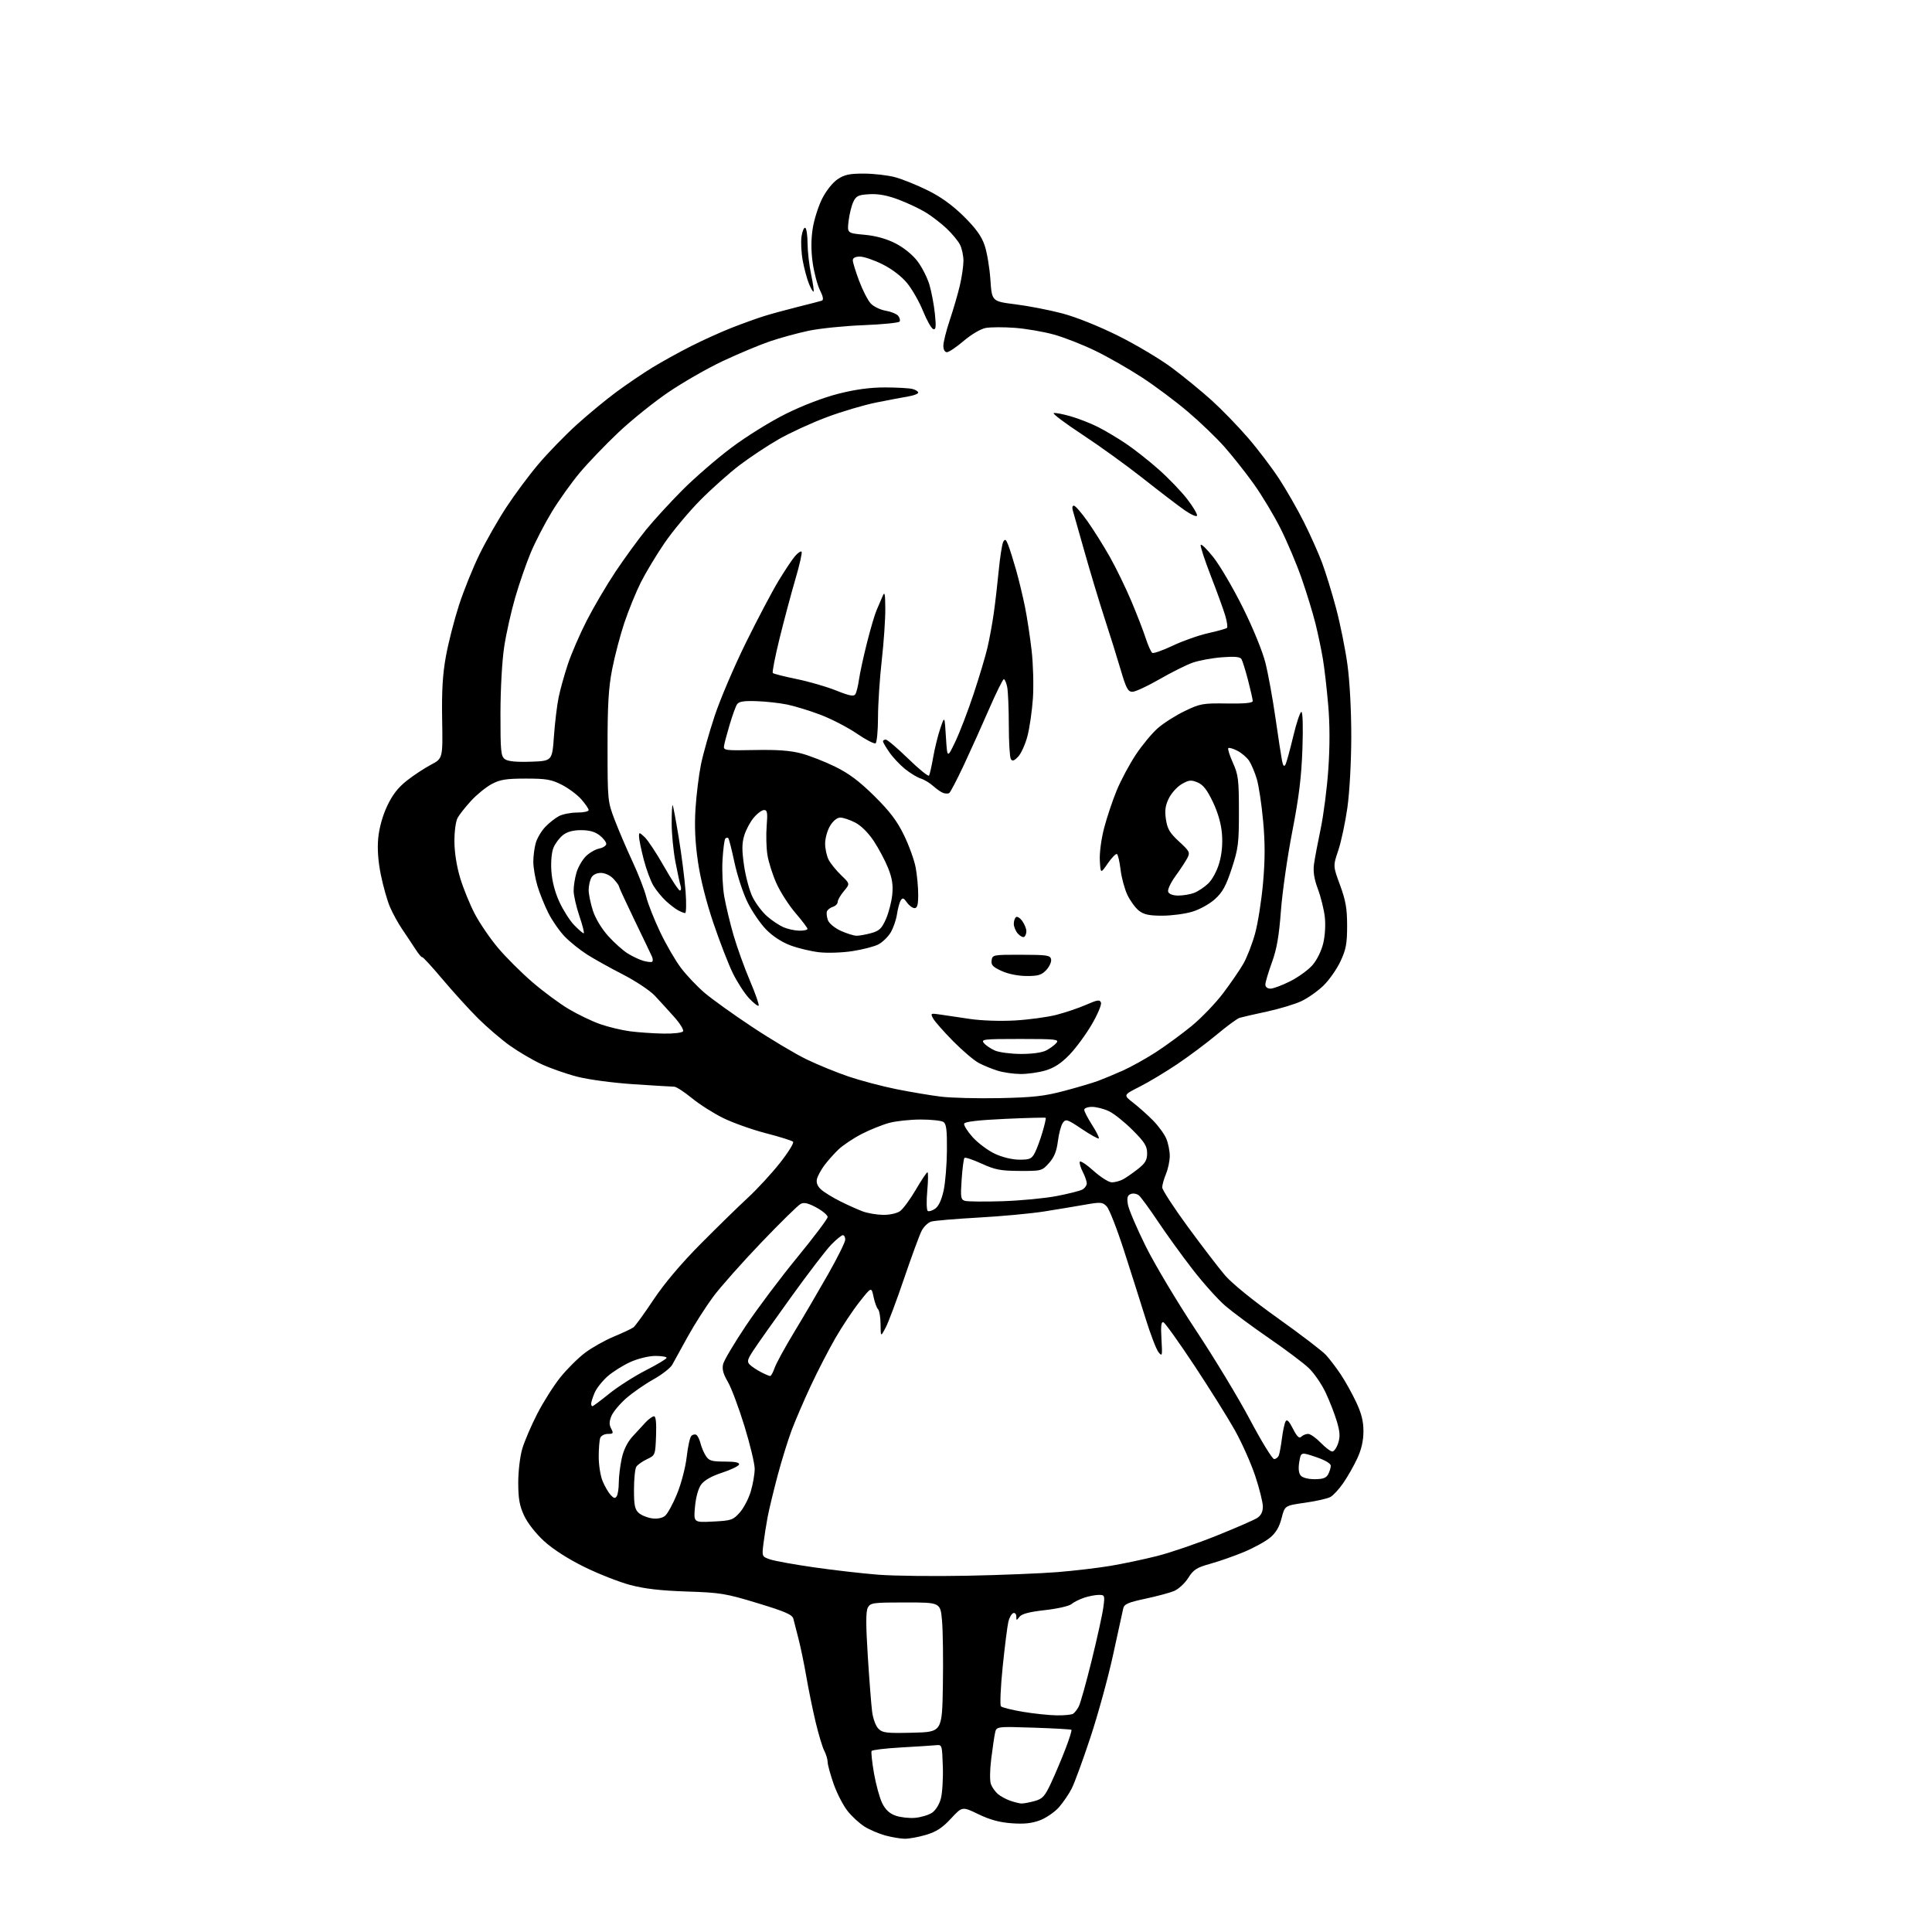 <?xml version="1.0" encoding="UTF-8" standalone="no"?>
<svg 
  version="1.1" 
  xmlns="http://www.w3.org/2000/svg" 
  xmlns:xlink="http://www.w3.org/1999/xlink" 
  xmlns:svg="http://www.w3.org/2000/svg"
  xmlns:rdf="http://www.w3.org/1999/02/22-rdf-syntax-ns#"
  xmlns:cc="http://creativecommons.org/ns#"
  xmlns:dc="http://purl.org/dc/elements/1.1/"
  viewBox="0 0 768 768"
  width="768"
  height="768"
>
<style>svg {background-color: white; }</style>"
<path stroke="none" fill="black" fill-rule="evenodd" d="M359.57,730.93C357.88,730.90 354.45,730.31 351.95,729.64C349.45,728.96 345.75,727.39 343.74,726.15C341.72,724.90 338.66,722.10 336.93,719.91C335.20,717.73 332.72,712.92 331.41,709.22C330.11,705.52 329.03,701.60 329.01,700.50C329.00,699.40 328.39,697.36 327.66,695.96C326.93,694.56 325.38,689.39 324.20,684.46C323.03,679.53 321.38,671.45 320.53,666.50C319.68,661.55 318.28,654.80 317.43,651.50C316.58,648.20 315.65,644.59 315.37,643.47C314.96,641.85 312.14,640.62 301.18,637.29C288.50,633.43 286.44,633.09 273.00,632.65C262.65,632.31 256.21,631.57 250.50,630.05C246.10,628.88 237.87,625.64 232.22,622.86C225.85,619.72 219.80,615.84 216.31,612.65C213.00,609.63 209.72,605.44 208.35,602.50C206.52,598.57 206.02,595.77 206.01,589.43C206.00,584.94 206.71,578.96 207.60,575.93C208.48,572.94 211.18,566.66 213.59,561.96C216.01,557.26 220.14,550.75 222.77,547.48C225.40,544.22 229.79,539.85 232.53,537.78C235.26,535.71 240.43,532.81 244.00,531.32C247.57,529.84 251.09,528.18 251.81,527.64C252.53,527.10 256.12,522.15 259.79,516.63C264.11,510.16 270.71,502.34 278.48,494.50C285.09,487.84 293.55,479.58 297.27,476.14C300.99,472.71 306.74,466.47 310.05,462.28C313.35,458.09 315.70,454.30 315.26,453.86C314.82,453.42 309.97,451.90 304.48,450.48C298.99,449.06 291.35,446.35 287.50,444.45C283.64,442.56 278.02,438.98 275.00,436.50C271.98,434.03 268.84,431.99 268.01,431.98C267.18,431.97 259.98,431.53 252.00,431.01C243.77,430.47 234.04,429.18 229.50,428.01C225.10,426.88 218.62,424.61 215.11,422.96C211.59,421.32 205.97,418.00 202.61,415.60C199.25,413.20 193.61,408.37 190.09,404.87C186.56,401.36 180.20,394.36 175.94,389.31C171.69,384.25 168.04,380.29 167.83,380.50C167.63,380.71 166.38,379.22 165.07,377.19C163.76,375.16 161.41,371.63 159.85,369.34C158.29,367.05 156.12,363.11 155.03,360.57C153.94,358.03 152.31,352.28 151.40,347.79C150.30,342.37 149.95,337.46 150.35,333.17C150.72,329.17 152.07,324.31 153.88,320.45C155.96,316.00 158.20,313.10 161.68,310.35C164.36,308.23 168.69,305.38 171.29,304.00C176.03,301.50 176.03,301.50 175.76,286.00C175.57,274.55 175.96,267.97 177.27,260.81C178.24,255.48 180.58,246.36 182.46,240.54C184.35,234.72 188.01,225.65 190.59,220.38C193.17,215.11 197.97,206.68 201.27,201.65C204.56,196.62 210.30,188.90 214.03,184.50C217.75,180.10 224.56,173.09 229.15,168.92C233.74,164.76 240.89,158.85 245.03,155.80C249.16,152.75 255.64,148.36 259.41,146.05C263.19,143.74 270.15,139.90 274.89,137.51C279.62,135.12 286.88,131.85 291.00,130.24C295.12,128.63 300.75,126.60 303.50,125.73C306.25,124.86 312.32,123.20 317.00,122.03C321.68,120.87 326.02,119.74 326.66,119.53C327.46,119.25 327.24,117.97 325.93,115.32C324.90,113.22 323.60,108.31 323.05,104.42C322.39,99.73 322.39,95.18 323.05,90.92C323.59,87.39 325.28,82.04 326.79,79.03C328.38,75.87 330.97,72.59 332.92,71.28C335.65,69.43 337.65,69.00 343.40,69.01C347.30,69.02 352.85,69.65 355.73,70.42C358.61,71.18 364.46,73.54 368.73,75.65C374.03,78.26 378.60,81.56 383.09,85.99C387.89,90.73 390.15,93.86 391.40,97.50C392.34,100.25 393.37,106.39 393.70,111.14C394.28,119.79 394.28,119.79 403.64,120.97C408.79,121.61 417.16,123.24 422.25,124.58C427.75,126.03 436.77,129.64 444.50,133.49C451.65,137.04 461.32,142.82 466.00,146.32C470.68,149.82 477.73,155.60 481.67,159.16C485.62,162.73 492.10,169.41 496.08,174.02C500.05,178.62 505.66,186.02 508.55,190.45C511.43,194.88 515.84,202.57 518.33,207.55C520.83,212.53 524.05,219.73 525.49,223.55C526.93,227.37 529.45,235.54 531.09,241.70C532.74,247.86 534.78,257.99 535.63,264.20C536.55,270.94 537.17,282.56 537.15,293.00C537.13,303.14 536.47,314.99 535.59,321.18C534.75,327.05 533.13,334.65 531.98,338.06C529.89,344.26 529.89,344.26 532.70,351.88C534.95,358.01 535.50,361.17 535.50,368.00C535.50,375.11 535.07,377.43 532.85,382.16C531.39,385.27 528.35,389.61 526.08,391.80C523.82,394.00 519.88,396.77 517.33,397.97C514.78,399.17 508.60,401.04 503.59,402.12C498.59,403.19 493.72,404.31 492.77,404.60C491.81,404.89 487.76,407.86 483.77,411.20C479.77,414.54 472.67,419.85 467.99,423.00C463.31,426.15 456.56,430.20 452.99,432.00C446.50,435.28 446.50,435.28 450.50,438.39C452.70,440.10 456.24,443.26 458.37,445.42C460.50,447.58 462.86,450.83 463.62,452.64C464.38,454.45 465.00,457.54 465.00,459.50C465.00,461.46 464.32,464.68 463.50,466.65C462.68,468.63 462.00,471.04 462.00,472.01C462.00,472.98 466.57,480.02 472.16,487.64C477.74,495.26 484.37,503.92 486.89,506.88C489.66,510.14 497.97,516.89 507.98,524.02C517.07,530.49 525.67,537.07 527.10,538.64C528.53,540.21 531.14,543.63 532.88,546.22C534.63,548.82 537.40,553.77 539.03,557.22C541.21,561.83 542.00,564.96 541.99,569.00C541.98,572.72 541.19,576.20 539.53,579.76C538.19,582.65 535.70,587.03 534.00,589.49C532.31,591.96 529.97,594.48 528.81,595.10C527.64,595.73 523.10,596.75 518.71,597.37C510.72,598.51 510.72,598.51 509.45,603.49C508.57,606.98 507.20,609.31 504.89,611.23C503.08,612.74 498.42,615.30 494.54,616.92C490.66,618.54 484.62,620.65 481.13,621.62C475.67,623.14 474.43,623.94 472.33,627.27C470.98,629.41 468.44,631.74 466.69,632.46C464.94,633.18 459.78,634.56 455.23,635.53C448.40,636.99 446.88,637.66 446.50,639.40C446.25,640.55 444.42,648.92 442.43,658.00C440.45,667.08 436.39,681.82 433.42,690.76C430.46,699.71 427.12,708.81 426.01,710.99C424.90,713.16 422.62,716.50 420.95,718.41C419.28,720.31 415.90,722.63 413.46,723.57C410.21,724.81 407.16,725.14 402.19,724.78C397.35,724.43 393.52,723.40 388.94,721.18C382.50,718.07 382.50,718.07 378.00,722.93C374.57,726.62 372.21,728.16 368.07,729.39C365.08,730.28 361.26,730.97 359.57,730.93zM363.74,722.62C366.07,722.42 369.08,721.52 370.45,720.63C371.89,719.68 373.37,717.34 374.00,715.00C374.59,712.80 374.95,707.06 374.79,702.25C374.50,693.58 374.48,693.50 372.00,693.75C370.62,693.89 364.42,694.29 358.22,694.64C352.02,694.99 346.73,695.62 346.48,696.04C346.22,696.45 346.65,700.44 347.42,704.90C348.20,709.36 349.66,714.69 350.67,716.75C351.95,719.37 353.56,720.88 356.00,721.75C357.93,722.43 361.41,722.83 363.74,722.62zM406.00,716.92C406.82,716.96 409.17,716.52 411.22,715.96C414.46,715.06 415.30,714.14 417.84,708.71C419.43,705.30 422.00,699.23 423.53,695.24C425.07,691.25 426.14,687.82 425.91,687.62C425.68,687.42 418.88,687.04 410.80,686.77C396.09,686.29 396.09,686.29 395.54,688.90C395.23,690.33 394.55,694.99 394.02,699.25C393.46,703.68 393.42,707.96 393.91,709.25C394.38,710.49 395.61,712.23 396.64,713.12C397.66,714.01 399.85,715.21 401.50,715.79C403.15,716.37 405.18,716.88 406.00,716.92zM362.78,688.78C374.50,688.50 374.50,688.50 374.81,670.00C374.98,659.83 374.83,648.24 374.47,644.25C373.83,637.00 373.83,637.00 359.95,637.00C346.97,637.00 346.00,637.13 344.97,639.06C344.17,640.55 344.17,645.81 344.96,658.31C345.56,667.76 346.33,677.70 346.68,680.40C347.03,683.17 348.12,686.12 349.18,687.18C350.85,688.85 352.41,689.03 362.78,688.78zM420.00,681.88C423.02,681.93 426.00,681.64 426.60,681.23C427.21,680.83 428.22,679.52 428.84,678.33C429.47,677.13 431.78,668.88 433.97,660.00C436.16,651.11 438.25,641.63 438.60,638.92C439.23,634.17 439.17,634.00 436.78,634.00C435.41,634.00 432.77,634.51 430.90,635.14C429.03,635.77 426.78,636.91 425.89,637.67C425.00,638.43 420.28,639.51 415.39,640.05C409.13,640.75 406.13,641.54 405.25,642.72C404.09,644.26 404.00,644.25 404.00,642.61C404.00,641.63 403.46,641.01 402.80,641.23C402.13,641.46 401.26,642.96 400.86,644.57C400.46,646.18 399.44,654.24 398.59,662.48C397.75,670.72 397.44,677.84 397.90,678.30C398.37,678.77 402.29,679.74 406.62,680.47C410.96,681.20 416.98,681.83 420.00,681.88zM384.50,626.38C397.70,626.12 413.90,625.46 420.50,624.93C427.10,624.39 436.55,623.27 441.50,622.44C446.45,621.61 454.77,619.85 460.00,618.53C465.23,617.21 475.80,613.59 483.50,610.50C491.20,607.41 498.51,604.22 499.75,603.42C501.28,602.42 502.00,600.97 502.00,598.87C502.00,597.18 500.63,591.68 498.95,586.65C497.27,581.62 493.63,573.45 490.85,568.50C488.08,563.55 480.83,551.99 474.76,542.80C468.68,533.62 463.16,525.89 462.49,525.64C461.59,525.29 461.39,526.99 461.70,532.33C462.09,539.03 462.02,539.37 460.52,537.51C459.64,536.41 457.31,530.34 455.35,524.01C453.38,517.68 449.52,505.52 446.77,497.00C444.02,488.48 440.95,480.64 439.95,479.59C438.27,477.83 437.60,477.78 431.31,478.88C427.57,479.54 420.23,480.76 415.00,481.59C409.77,482.41 398.07,483.50 389.00,484.00C379.93,484.51 371.47,485.22 370.21,485.59C368.95,485.95 367.22,487.60 366.37,489.25C365.51,490.91 362.39,499.41 359.41,508.16C356.44,516.91 353.13,525.74 352.05,527.78C350.09,531.50 350.09,531.50 350.04,526.45C350.02,523.67 349.56,520.96 349.03,520.43C348.50,519.90 347.69,517.68 347.24,515.49C346.41,511.51 346.41,511.51 341.67,517.51C339.06,520.80 334.72,527.33 332.03,532.00C329.34,536.67 324.93,545.23 322.24,551.00C319.55,556.77 316.16,564.65 314.71,568.50C313.26,572.35 310.75,580.45 309.13,586.50C307.52,592.55 305.73,599.98 305.15,603.00C304.58,606.02 303.83,610.81 303.48,613.63C302.85,618.70 302.88,618.76 306.06,619.87C307.83,620.49 315.68,621.91 323.50,623.03C331.33,624.16 342.86,625.48 349.12,625.97C355.38,626.46 371.30,626.64 384.50,626.38zM283.45,604.84C290.68,604.48 291.40,604.24 294.05,601.27C295.62,599.52 297.60,595.73 298.45,592.86C299.30,589.99 300.00,585.95 300.00,583.89C300.00,581.83 298.17,574.17 295.92,566.87C293.68,559.57 290.71,551.65 289.32,549.28C287.48,546.15 286.97,544.22 287.46,542.23C287.83,540.73 291.90,533.88 296.50,527.00C301.11,520.12 310.31,507.88 316.94,499.80C323.57,491.71 329.00,484.51 329.00,483.78C329.00,483.05 327.01,481.37 324.58,480.04C321.33,478.27 319.66,477.87 318.29,478.56C317.26,479.08 310.18,486.02 302.55,494.00C294.92,501.98 286.33,511.66 283.46,515.53C280.60,519.39 276.06,526.51 273.38,531.34C270.69,536.17 267.93,541.19 267.23,542.49C266.53,543.78 263.15,546.42 259.72,548.34C256.28,550.26 251.40,553.66 248.87,555.88C246.34,558.11 243.72,561.26 243.05,562.87C242.14,565.08 242.12,566.35 242.95,567.91C243.94,569.76 243.80,570.00 241.64,570.00C240.31,570.00 238.94,570.71 238.61,571.58C238.27,572.45 238.00,575.84 238.00,579.11C238.00,582.39 238.69,586.72 239.54,588.75C240.38,590.77 241.81,593.24 242.71,594.24C243.98,595.64 244.54,595.76 245.16,594.77C245.61,594.07 245.98,591.61 245.98,589.30C245.99,586.99 246.51,582.72 247.13,579.82C247.86,576.42 249.37,573.33 251.38,571.11C253.10,569.21 255.49,566.62 256.70,565.33C257.92,564.05 259.40,563.00 260.00,563.00C260.71,563.00 260.98,565.65 260.79,570.74C260.50,578.43 260.47,578.50 257.18,580.05C255.35,580.92 253.44,582.27 252.94,583.06C252.44,583.85 252.02,587.92 252.02,592.10C252.00,598.27 252.35,600.01 253.88,601.39C254.91,602.32 257.27,603.30 259.13,603.56C261.20,603.86 263.20,603.49 264.32,602.61C265.33,601.82 267.50,597.87 269.14,593.84C270.81,589.75 272.51,583.25 272.97,579.15C273.43,575.11 274.26,571.34 274.81,570.79C275.37,570.23 276.27,570.05 276.80,570.38C277.34,570.71 278.08,572.22 278.46,573.74C278.83,575.26 279.79,577.51 280.59,578.75C281.84,580.68 282.92,581.00 288.11,581.00C292.29,581.00 294.05,581.36 293.78,582.17C293.56,582.82 290.52,584.28 287.02,585.42C282.90,586.77 279.98,588.42 278.74,590.10C277.58,591.68 276.62,595.13 276.27,598.96C275.70,605.23 275.70,605.23 283.45,604.84zM522.59,588.00C525.86,588.00 527.19,587.52 527.96,586.07C528.53,585.00 529.00,583.47 529.00,582.66C529.00,581.75 526.72,580.41 523.07,579.18C517.15,577.18 517.15,577.18 516.48,581.12C516.05,583.67 516.24,585.59 517.03,586.53C517.76,587.41 519.99,588.00 522.59,588.00zM506.49,580.00C507.20,580.00 508.04,579.33 508.36,578.51C508.67,577.69 509.23,574.66 509.59,571.76C509.96,568.87 510.60,565.86 511.02,565.07C511.57,564.04 512.38,564.82 513.97,567.94C515.59,571.11 516.46,571.94 517.28,571.12C517.90,570.50 519.12,570.00 520.00,570.00C520.89,570.00 523.13,571.58 525.00,573.50C526.87,575.42 528.94,577.00 529.62,577.00C530.29,577.00 531.33,575.52 531.93,573.71C532.78,571.13 532.67,569.24 531.41,565.00C530.52,562.01 528.51,556.85 526.94,553.53C525.37,550.21 522.38,545.86 520.29,543.86C518.21,541.87 511.10,536.52 504.50,531.99C497.91,527.45 490.11,521.68 487.17,519.17C484.23,516.67 478.33,510.09 474.05,504.56C469.77,499.03 463.56,490.43 460.25,485.47C456.93,480.50 453.55,475.88 452.74,475.20C451.92,474.52 450.47,474.26 449.52,474.63C448.17,475.15 447.91,476.06 448.35,478.78C448.66,480.70 451.85,488.17 455.43,495.39C459.01,502.60 467.95,517.57 475.29,528.65C482.64,539.73 492.37,555.82 496.91,564.40C501.46,572.98 505.77,580.00 506.49,580.00zM235.49,559.00C235.77,559.00 238.80,556.73 242.24,553.96C245.68,551.19 252.20,547.03 256.74,544.71C261.28,542.40 264.99,540.16 265.00,539.75C265.00,539.34 262.99,539.00 260.53,539.00C258.00,539.00 253.73,540.03 250.72,541.36C247.79,542.66 243.66,545.24 241.55,547.09C239.43,548.95 237.09,551.92 236.35,553.70C235.61,555.48 235.00,557.40 235.00,557.97C235.00,558.54 235.22,559.00 235.49,559.00zM306.15,546.99C306.51,547.00 307.31,545.54 307.93,543.75C308.55,541.96 312.06,535.55 315.72,529.50C319.39,523.45 325.45,513.10 329.19,506.51C332.94,499.92 336.00,493.73 336.00,492.76C336.00,491.79 335.57,491.00 335.05,491.00C334.52,491.00 332.45,492.69 330.44,494.75C328.43,496.81 321.27,506.15 314.54,515.50C307.80,524.85 301.02,534.43 299.48,536.80C297.06,540.50 296.87,541.29 298.08,542.49C298.86,543.26 300.85,544.58 302.50,545.44C304.15,546.29 305.79,546.99 306.15,546.99zM351.03,482.93C353.60,482.97 356.51,482.33 357.76,481.46C358.97,480.61 361.79,476.78 364.03,472.96C366.26,469.13 368.36,466.00 368.68,466.00C369.01,466.00 368.97,469.34 368.60,473.42C368.23,477.50 368.32,481.08 368.80,481.38C369.28,481.67 370.62,481.26 371.77,480.45C373.12,479.51 374.30,476.94 375.11,473.24C375.79,470.08 376.38,462.87 376.42,457.22C376.48,449.10 376.18,446.73 375.00,445.98C374.18,445.46 370.12,445.03 366.00,445.03C361.88,445.03 356.25,445.63 353.50,446.36C350.75,447.10 345.80,449.09 342.50,450.79C339.20,452.49 335.06,455.26 333.29,456.95C331.53,458.64 329.00,461.48 327.68,463.26C326.36,465.04 325.04,467.48 324.75,468.68C324.40,470.12 324.95,471.53 326.36,472.82C327.54,473.90 330.96,476.01 333.97,477.52C336.98,479.03 341.03,480.84 342.97,481.56C344.91,482.27 348.54,482.89 351.03,482.93zM398.50,477.50C405.65,477.27 415.31,476.35 419.96,475.46C424.62,474.57 429.23,473.41 430.21,472.89C431.20,472.36 432.00,471.25 432.00,470.42C432.00,469.58 431.30,467.54 430.44,465.88C429.58,464.22 429.03,462.40 429.22,461.83C429.41,461.27 431.87,462.87 434.68,465.40C437.49,467.93 440.77,470.00 441.96,470.00C443.16,470.00 445.11,469.48 446.32,468.86C447.52,468.23 450.19,466.39 452.25,464.77C455.28,462.40 456.00,461.17 456.00,458.42C456.00,455.59 455.00,454.00 450.22,449.22C447.04,446.04 442.81,442.66 440.82,441.72C438.83,440.77 435.80,440.00 434.10,440.00C432.39,440.00 431.00,440.52 431.00,441.16C431.00,441.80 432.41,444.52 434.13,447.20C435.85,449.88 437.05,452.29 436.79,452.54C436.53,452.80 433.50,451.11 430.05,448.80C424.25,444.90 423.68,444.71 422.50,446.33C421.80,447.29 420.91,450.57 420.53,453.62C420.02,457.65 419.07,460.01 417.00,462.33C414.21,465.44 414.01,465.50 405.33,465.46C397.79,465.43 395.58,465.01 390.23,462.57C386.78,460.99 383.70,459.96 383.39,460.28C383.08,460.59 382.58,464.44 382.27,468.82C381.78,476.04 381.91,476.85 383.61,477.36C384.65,477.66 391.35,477.73 398.50,477.50zM405.22,460.99C409.37,461.00 410.12,460.66 411.37,458.25C412.15,456.74 413.51,453.06 414.39,450.08C415.27,447.10 415.86,444.52 415.69,444.35C415.52,444.19 408.24,444.37 399.52,444.77C388.79,445.27 383.54,445.88 383.27,446.68C383.06,447.33 384.59,449.76 386.69,452.09C388.79,454.41 392.75,457.36 395.50,458.65C398.50,460.05 402.39,460.98 405.22,460.99zM397.50,436.52C410.69,436.24 415.17,435.74 423.00,433.66C428.23,432.28 434.30,430.48 436.50,429.67C438.70,428.85 443.17,426.99 446.43,425.53C449.68,424.07 455.53,420.81 459.43,418.29C463.32,415.78 469.69,411.11 473.60,407.92C477.50,404.73 483.18,398.83 486.22,394.81C489.26,390.79 492.90,385.48 494.31,383.00C495.72,380.52 497.79,375.17 498.91,371.11C500.03,367.04 501.46,357.99 502.08,350.99C502.90,341.70 502.91,335.05 502.11,326.33C501.51,319.76 500.38,312.25 499.59,309.65C498.81,307.04 497.45,303.81 496.57,302.47C495.70,301.14 493.59,299.32 491.90,298.45C490.20,297.57 488.57,297.10 488.27,297.40C487.97,297.69 488.80,300.32 490.10,303.22C492.24,307.96 492.48,309.92 492.49,322.50C492.50,335.22 492.24,337.30 489.64,345.24C487.35,352.21 486.00,354.67 482.95,357.43C480.80,359.37 476.82,361.57 473.88,362.44C471.00,363.30 465.63,364.00 461.95,364.00C456.78,364.00 454.69,363.55 452.72,362.00C451.32,360.89 449.27,358.08 448.16,355.75C447.05,353.41 445.83,348.91 445.45,345.74C445.08,342.57 444.42,339.76 444.01,339.50C443.59,339.25 441.95,340.91 440.37,343.20C437.50,347.36 437.50,347.36 437.20,342.13C437.02,339.14 437.75,333.60 438.89,329.20C439.99,324.97 442.26,318.20 443.92,314.17C445.59,310.14 449.01,303.74 451.53,299.95C454.05,296.16 458.00,291.41 460.31,289.40C462.61,287.40 467.43,284.34 471.00,282.63C477.08,279.70 478.17,279.51 487.75,279.65C494.89,279.75 497.99,279.45 497.98,278.65C497.97,278.02 497.13,274.29 496.11,270.36C495.09,266.44 493.91,262.66 493.49,261.98C492.93,261.08 490.72,260.89 485.61,261.29C481.70,261.60 476.48,262.58 474.00,263.46C471.52,264.34 465.62,267.30 460.87,270.03C456.13,272.76 451.30,275.00 450.15,275.00C448.39,275.00 447.66,273.64 445.49,266.25C444.08,261.44 441.16,252.10 439.00,245.50C436.85,238.90 433.26,226.97 431.02,219.00C428.79,211.03 426.71,203.71 426.41,202.75C426.11,201.79 426.32,201.00 426.88,201.00C427.44,201.00 429.89,203.81 432.32,207.25C434.75,210.69 438.77,217.10 441.25,221.50C443.72,225.90 447.55,233.78 449.75,239.00C451.95,244.22 454.52,250.86 455.45,253.74C456.39,256.62 457.56,259.23 458.06,259.54C458.55,259.84 462.23,258.54 466.23,256.64C470.23,254.75 476.58,252.51 480.34,251.68C484.10,250.84 487.43,249.90 487.75,249.59C488.06,249.27 487.76,247.10 487.07,244.76C486.38,242.42 483.82,235.37 481.38,229.09C478.94,222.81 477.10,217.21 477.29,216.63C477.48,216.05 479.76,218.26 482.35,221.54C484.95,224.82 490.21,233.80 494.04,241.50C498.07,249.59 501.85,258.84 503.01,263.42C504.11,267.77 505.91,277.67 507.02,285.42C508.13,293.16 509.31,300.81 509.63,302.42C510.06,304.49 510.45,304.93 510.99,303.92C511.41,303.14 512.79,298.11 514.07,292.75C515.35,287.39 516.81,283.00 517.32,283.00C517.87,283.00 518.04,288.99 517.73,297.75C517.34,308.88 516.35,316.92 513.71,330.50C511.78,340.40 509.75,354.57 509.19,362.00C508.43,372.15 507.54,377.27 505.59,382.62C504.17,386.54 503.00,390.48 503.00,391.37C503.00,392.34 503.82,393.00 505.03,393.00C506.14,393.00 509.67,391.68 512.87,390.07C516.06,388.46 520.04,385.58 521.71,383.68C523.48,381.66 525.27,378.04 526.00,375.00C526.73,371.94 526.99,367.57 526.62,364.41C526.27,361.46 525.04,356.50 523.88,353.40C522.41,349.49 521.94,346.50 522.32,343.63C522.62,341.36 523.82,335.00 524.98,329.50C526.14,324.00 527.52,313.27 528.04,305.65C528.66,296.58 528.64,287.76 527.97,280.15C527.42,273.74 526.48,265.57 525.88,262.00C525.29,258.43 523.96,252.07 522.92,247.88C521.88,243.69 519.41,235.64 517.44,229.98C515.48,224.32 511.69,215.37 509.04,210.10C506.39,204.82 501.58,196.82 498.36,192.33C495.14,187.83 489.90,181.22 486.73,177.63C483.56,174.04 476.99,167.73 472.14,163.62C467.28,159.50 459.08,153.37 453.90,150.00C448.73,146.63 440.45,141.90 435.50,139.49C430.55,137.07 423.12,134.16 419.00,133.01C414.88,131.86 407.85,130.66 403.39,130.32C398.94,129.99 393.73,130.02 391.82,130.37C389.84,130.75 386.10,132.94 383.09,135.51C380.20,137.98 377.20,140.00 376.42,140.00C375.56,140.00 375.00,138.98 375.00,137.43C375.00,136.01 376.15,131.43 377.55,127.24C378.96,123.06 380.75,116.90 381.54,113.57C382.33,110.23 382.98,105.79 382.99,103.70C382.99,101.61 382.36,98.69 381.58,97.20C380.80,95.72 378.44,92.86 376.33,90.87C374.22,88.87 370.53,86.01 368.12,84.52C365.72,83.03 360.81,80.71 357.23,79.36C352.68,77.65 349.16,77.00 345.61,77.20C341.19,77.46 340.35,77.86 339.21,80.23C338.50,81.73 337.65,85.15 337.33,87.82C336.76,92.69 336.76,92.69 343.63,93.32C348.18,93.74 352.34,94.90 355.96,96.74C359.21,98.40 362.73,101.25 364.68,103.80C366.48,106.16 368.63,110.38 369.46,113.18C370.29,115.98 371.27,121.19 371.64,124.77C372.17,129.94 372.03,131.18 370.98,130.83C370.25,130.58 368.42,127.36 366.93,123.67C365.44,119.98 362.59,114.98 360.60,112.56C358.38,109.85 354.62,106.97 350.84,105.08C347.45,103.38 343.40,102.00 341.84,102.00C340.00,102.00 339.00,102.52 339.00,103.48C339.00,104.29 340.14,107.99 341.54,111.71C342.94,115.42 345.01,119.45 346.15,120.66C347.29,121.87 349.94,123.15 352.05,123.51C354.16,123.86 356.40,124.78 357.03,125.53C357.66,126.29 357.92,127.32 357.61,127.82C357.31,128.31 350.86,128.96 343.28,129.26C335.70,129.55 325.90,130.55 321.50,131.47C317.10,132.40 310.12,134.30 306.00,135.71C301.88,137.12 293.48,140.64 287.34,143.52C281.20,146.41 271.43,152.01 265.63,155.96C259.82,159.91 250.89,167.11 245.77,171.95C240.65,176.80 233.77,183.97 230.48,187.89C227.19,191.82 222.18,198.84 219.35,203.49C216.52,208.15 212.74,215.46 210.96,219.73C209.17,224.00 206.40,232.00 204.81,237.50C203.21,243.00 201.24,251.78 200.44,257.00C199.59,262.48 198.96,273.69 198.94,283.48C198.92,298.63 199.11,300.61 200.70,301.77C201.91,302.66 205.18,302.98 210.99,302.79C219.50,302.50 219.50,302.50 220.20,292.63C220.59,287.21 221.43,280.23 222.08,277.13C222.72,274.04 224.37,268.12 225.74,264.00C227.11,259.88 230.48,252.10 233.23,246.71C235.98,241.33 241.14,232.55 244.71,227.21C248.28,221.87 253.74,214.37 256.85,210.55C259.96,206.73 266.45,199.65 271.27,194.81C276.10,189.97 284.82,182.41 290.67,178.01C296.59,173.55 306.21,167.57 312.40,164.50C319.18,161.14 327.35,158.02 333.38,156.49C340.17,154.78 345.95,154.00 351.88,154.01C356.62,154.02 361.51,154.30 362.75,154.63C363.99,154.96 365.00,155.61 365.00,156.07C365.00,156.53 363.31,157.20 361.25,157.55C359.19,157.90 353.45,158.99 348.50,159.97C343.55,160.95 334.55,163.61 328.50,165.89C322.45,168.17 313.90,172.10 309.50,174.63C305.10,177.15 298.15,181.76 294.06,184.86C289.96,187.96 282.89,194.27 278.33,198.87C273.78,203.48 267.40,211.13 264.15,215.87C260.91,220.62 256.68,227.65 254.74,231.50C252.81,235.35 249.87,242.57 248.20,247.54C246.54,252.52 244.35,260.84 243.34,266.04C241.90,273.43 241.50,280.20 241.51,297.00C241.52,318.24 241.55,318.59 244.38,326.00C245.96,330.12 249.14,337.56 251.45,342.52C253.76,347.47 256.20,353.77 256.89,356.52C257.57,359.26 260.06,365.55 262.42,370.50C264.77,375.45 268.51,381.89 270.72,384.80C272.93,387.72 277.15,392.16 280.10,394.68C283.04,397.19 291.54,403.28 298.98,408.21C306.41,413.14 316.14,418.94 320.60,421.10C325.05,423.26 332.59,426.34 337.35,427.95C342.11,429.56 350.62,431.81 356.26,432.95C361.89,434.08 369.88,435.43 374.00,435.93C378.12,436.44 388.70,436.70 397.50,436.52zM405.57,426.93C402.78,426.90 398.70,426.30 396.50,425.60C394.30,424.91 390.97,423.54 389.10,422.56C387.23,421.59 382.63,417.68 378.87,413.87C375.11,410.06 371.53,405.99 370.91,404.82C369.82,402.80 369.95,402.73 373.64,403.28C375.76,403.59 381.10,404.38 385.50,405.04C390.16,405.73 397.68,405.98 403.50,405.65C409.00,405.33 416.43,404.32 420.00,403.40C423.57,402.47 428.88,400.68 431.79,399.40C436.25,397.44 437.18,397.30 437.65,398.54C437.97,399.35 436.31,403.27 433.98,407.26C431.65,411.24 427.67,416.65 425.13,419.28C421.86,422.67 419.07,424.50 415.57,425.53C412.86,426.34 408.36,426.97 405.57,426.93zM405.80,418.96C410.26,418.98 414.18,418.44 415.87,417.57C417.40,416.78 419.23,415.43 419.95,414.57C421.12,413.16 419.68,413.00 405.50,413.00C390.97,413.00 389.86,413.13 391.13,414.65C391.88,415.56 393.85,416.89 395.50,417.61C397.15,418.33 401.78,418.94 405.80,418.96zM263.69,410.87C267.75,410.94 271.16,410.55 271.53,409.96C271.88,409.38 270.28,406.79 267.96,404.21C265.65,401.62 262.21,397.84 260.31,395.82C258.42,393.79 252.74,390.01 247.69,387.41C242.63,384.82 236.21,381.24 233.41,379.46C230.61,377.68 226.62,374.49 224.55,372.36C222.48,370.24 219.54,366.02 218.01,363.00C216.48,359.98 214.50,355.06 213.61,352.07C212.73,349.08 212.00,344.80 212.00,342.56C212.00,340.32 212.44,336.95 212.98,335.07C213.52,333.19 215.21,330.34 216.73,328.74C218.25,327.13 220.72,325.19 222.20,324.41C223.69,323.63 226.95,323.00 229.45,323.00C231.95,323.00 234.00,322.57 234.00,322.03C234.00,321.50 232.69,319.58 231.09,317.76C229.49,315.94 226.01,313.33 223.34,311.97C219.19,309.85 217.14,309.50 209.00,309.50C201.18,309.51 198.79,309.89 195.46,311.67C193.23,312.86 189.57,315.83 187.32,318.27C185.07,320.71 182.63,323.79 181.91,325.11C181.17,326.47 180.62,330.54 180.64,334.53C180.66,338.86 181.54,344.44 182.93,349.03C184.17,353.14 186.77,359.53 188.71,363.23C190.65,366.94 194.77,372.99 197.88,376.69C200.98,380.39 207.10,386.51 211.48,390.29C215.85,394.07 222.41,398.94 226.06,401.10C229.70,403.27 235.33,405.97 238.56,407.10C241.79,408.24 247.14,409.52 250.46,409.96C253.78,410.39 259.74,410.80 263.69,410.87zM301.57,399.77C301.27,400.06 299.56,398.74 297.76,396.82C295.97,394.91 293.08,390.45 291.34,386.92C289.60,383.39 286.12,374.41 283.60,366.96C280.74,358.52 278.41,349.30 277.43,342.46C276.33,334.87 276.03,328.42 276.47,321.50C276.82,316.00 277.79,308.12 278.62,304.00C279.45,299.88 281.92,291.12 284.10,284.55C286.28,277.98 291.85,264.93 296.47,255.55C301.10,246.17 306.92,235.12 309.41,231.00C311.91,226.88 314.87,222.42 316.00,221.11C317.13,219.79 318.31,218.98 318.64,219.30C318.96,219.63 317.86,224.53 316.19,230.19C314.53,235.86 311.70,246.46 309.90,253.74C308.11,261.02 306.89,267.23 307.21,267.54C307.52,267.85 311.77,268.93 316.65,269.93C321.53,270.93 328.61,272.98 332.38,274.49C337.72,276.63 339.41,276.95 340.03,275.95C340.47,275.25 341.11,272.61 341.47,270.08C341.83,267.56 343.25,261.00 344.64,255.50C346.02,250.00 347.75,244.15 348.48,242.50C349.22,240.85 350.28,238.38 350.84,237.00C351.68,234.96 351.88,235.88 351.92,242.00C351.95,246.12 351.32,255.35 350.51,262.50C349.70,269.65 349.03,279.86 349.02,285.19C349.01,290.52 348.57,295.15 348.05,295.47C347.53,295.79 344.20,294.07 340.65,291.64C337.10,289.21 330.66,285.87 326.35,284.21C322.03,282.56 315.99,280.70 312.93,280.07C309.86,279.44 304.33,278.83 300.64,278.72C295.60,278.55 293.69,278.87 292.97,280.00C292.43,280.82 291.13,284.43 290.07,288.00C289.00,291.57 287.99,295.38 287.82,296.45C287.52,298.30 288.10,298.38 300.00,298.15C308.94,297.97 314.21,298.36 318.50,299.50C321.80,300.37 327.88,302.75 332.00,304.77C337.50,307.47 341.66,310.60 347.60,316.48C353.73,322.55 356.60,326.33 359.35,332.00C361.36,336.12 363.45,341.92 364.00,344.89C364.55,347.85 365.00,352.69 365.00,355.64C365.00,359.64 364.64,361.00 363.56,361.00C362.76,361.00 361.40,359.99 360.53,358.75C359.24,356.92 358.78,356.76 358.06,357.92C357.57,358.69 356.90,361.18 356.56,363.45C356.22,365.71 355.08,368.99 354.02,370.73C352.96,372.48 350.76,374.59 349.14,375.43C347.52,376.27 342.91,377.46 338.90,378.08C334.89,378.71 328.94,378.91 325.67,378.54C322.40,378.17 317.24,376.94 314.20,375.80C310.75,374.51 307.10,372.12 304.52,369.47C302.24,367.12 298.93,362.27 297.17,358.69C295.40,355.11 293.07,348.01 291.98,342.92C290.90,337.84 289.78,333.45 289.50,333.17C289.23,332.89 288.70,332.97 288.33,333.33C287.97,333.70 287.46,337.55 287.21,341.89C286.96,346.23 287.27,352.74 287.90,356.36C288.53,359.98 290.19,366.90 291.58,371.72C292.98,376.55 295.92,384.71 298.11,389.86C300.31,395.01 301.86,399.47 301.57,399.77zM408.08,387.98C404.72,387.96 400.78,387.18 398.18,385.99C394.69,384.41 393.92,383.60 394.18,381.77C394.49,379.56 394.80,379.50 405.99,379.53C416.28,379.55 417.52,379.74 417.83,381.36C418.02,382.36 417.16,384.26 415.92,385.59C414.04,387.59 412.69,388.00 408.08,387.98zM259.21,382.33C259.59,382.11 259.57,381.16 259.15,380.22C258.73,379.27 255.60,372.74 252.19,365.69C248.79,358.65 246.00,352.60 246.00,352.26C246.00,351.91 245.02,350.59 243.83,349.31C242.56,347.97 240.48,347.00 238.86,347.00C237.13,347.00 235.68,347.73 235.04,348.93C234.47,350.00 234.00,352.20 234.00,353.82C234.00,355.44 234.76,359.11 235.68,361.98C236.69,365.08 239.13,369.15 241.73,372.04C244.12,374.71 247.65,377.86 249.56,379.04C251.47,380.22 254.26,381.53 255.76,381.95C257.27,382.37 258.82,382.54 259.21,382.33zM407.13,372.42C406.66,372.71 405.53,372.14 404.63,371.15C403.74,370.15 403.00,368.39 403.00,367.23C403.00,366.07 403.42,364.86 403.93,364.54C404.44,364.23 405.57,364.97 406.43,366.21C407.29,367.44 408.00,369.22 408.00,370.16C408.00,371.11 407.61,372.12 407.13,372.42zM340.50,371.97C341.60,371.98 344.23,371.51 346.34,370.92C349.53,370.04 350.51,369.10 352.17,365.35C353.26,362.88 354.39,358.52 354.68,355.67C355.07,351.80 354.66,349.14 353.06,345.11C351.88,342.14 349.30,337.28 347.33,334.31C345.13,331.00 342.27,328.16 339.91,326.96C337.80,325.88 335.16,325.00 334.03,325.00C332.78,325.00 331.19,326.28 329.99,328.25C328.90,330.04 328.01,333.21 328.00,335.30C328.00,337.39 328.64,340.31 329.41,341.80C330.19,343.28 332.42,346.03 334.37,347.91C337.92,351.31 337.92,351.31 335.46,354.23C334.11,355.84 333.00,357.76 333.00,358.51C333.00,359.26 332.14,360.14 331.09,360.47C330.04,360.80 328.98,361.62 328.72,362.29C328.47,362.95 328.65,364.53 329.11,365.79C329.60,367.09 331.82,368.92 334.23,370.02C336.58,371.08 339.40,371.96 340.50,371.97zM232.02,371.00C232.37,371.00 231.62,367.96 230.35,364.25C229.09,360.54 228.04,355.98 228.03,354.12C228.01,352.25 228.53,348.98 229.17,346.83C229.81,344.69 231.48,341.80 232.87,340.40C234.26,339.01 236.66,337.62 238.20,337.31C239.74,337.00 241.00,336.16 241.00,335.45C241.00,334.73 239.81,333.21 238.37,332.07C236.54,330.64 234.27,330.00 231.00,330.00C227.81,330.00 225.46,330.64 223.77,331.97C222.40,333.05 220.71,335.29 220.02,336.96C219.28,338.74 218.93,342.54 219.18,346.24C219.44,350.23 220.59,354.67 222.35,358.50C223.87,361.80 226.52,365.96 228.25,367.75C229.98,369.54 231.68,371.00 232.02,371.00zM317.75,369.96C319.54,369.98 321.00,369.66 320.99,369.25C320.99,368.84 318.83,365.99 316.20,362.92C313.57,359.85 310.17,354.55 308.65,351.15C307.12,347.75 305.51,342.66 305.06,339.84C304.62,337.02 304.48,331.85 304.76,328.36C305.19,323.07 305.01,322.00 303.73,322.00C302.87,322.00 301.02,323.37 299.62,325.05C298.21,326.72 296.51,329.92 295.84,332.15C294.90,335.29 294.88,338.00 295.79,344.19C296.43,348.59 297.96,354.21 299.20,356.68C300.44,359.16 303.00,362.55 304.90,364.21C306.79,365.88 309.73,367.84 311.42,368.58C313.12,369.32 315.96,369.94 317.75,369.96zM272.34,362.97C271.88,362.95 270.60,362.44 269.50,361.84C268.40,361.23 266.23,359.56 264.68,358.12C263.13,356.68 260.94,354.01 259.82,352.20C258.69,350.38 256.93,345.66 255.90,341.70C254.88,337.74 254.03,333.63 254.02,332.58C254.00,330.74 254.11,330.76 256.29,332.80C257.55,333.99 261.02,339.24 263.99,344.48C266.96,349.72 269.78,354.00 270.26,354.00C270.74,354.00 270.87,353.17 270.55,352.15C270.23,351.14 269.30,346.82 268.48,342.56C267.67,338.31 267.00,331.41 267.00,327.25C267.00,323.08 267.17,319.85 267.39,320.08C267.60,320.31 268.69,326.12 269.82,333.00C270.94,339.88 272.16,349.44 272.52,354.25C272.88,359.06 272.80,362.99 272.34,362.97zM468.40,356.00C470.31,356.00 473.14,355.52 474.68,354.94C476.23,354.35 478.75,352.68 480.29,351.21C481.89,349.68 483.75,346.24 484.66,343.10C485.70,339.53 486.07,335.51 485.75,331.48C485.43,327.46 484.17,323.06 482.14,318.79C479.82,313.94 478.25,311.93 476.04,311.02C473.49,309.96 472.59,310.05 469.78,311.67C467.98,312.71 465.66,315.25 464.64,317.33C463.22,320.21 462.95,322.19 463.48,325.74C464.05,329.53 465.01,331.14 468.71,334.54C472.90,338.39 473.14,338.87 471.98,341.10C471.29,342.42 469.17,345.65 467.26,348.27C465.34,350.92 464.05,353.70 464.37,354.52C464.72,355.43 466.27,356.00 468.40,356.00zM377.32,315.27C376.87,315.52 375.82,315.51 375.00,315.24C374.18,314.97 372.38,313.73 371.00,312.49C369.62,311.24 367.38,309.89 366.01,309.47C364.65,309.06 361.86,307.37 359.81,305.73C357.76,304.08 354.95,301.09 353.55,299.07C352.15,297.05 351.00,295.08 351.00,294.70C351.00,294.31 351.50,294.00 352.11,294.00C352.73,294.00 356.73,297.41 361.01,301.57C365.29,305.74 369.03,308.77 369.31,308.31C369.59,307.85 370.34,304.55 370.96,300.99C371.58,297.42 372.86,292.25 373.80,289.50C375.50,284.50 375.50,284.50 376.02,293.00C376.55,301.50 376.55,301.50 379.73,294.87C381.48,291.22 384.76,282.67 387.02,275.87C389.27,269.07 391.76,260.78 392.53,257.45C393.31,254.13 394.43,248.05 395.01,243.95C395.60,239.85 396.50,232.09 397.02,226.69C397.54,221.30 398.35,216.20 398.82,215.35C399.52,214.11 399.90,214.37 400.79,216.66C401.40,218.22 402.79,222.65 403.89,226.50C404.98,230.35 406.57,236.93 407.42,241.11C408.27,245.30 409.47,253.17 410.09,258.61C410.71,264.05 410.94,272.58 410.60,277.57C410.26,282.56 409.29,289.30 408.44,292.56C407.60,295.81 405.94,299.50 404.77,300.75C403.17,302.45 402.43,302.71 401.83,301.76C401.39,301.07 401.02,295.04 401.02,288.38C401.01,281.71 400.72,274.84 400.38,273.12C400.03,271.41 399.43,270.00 399.04,270.00C398.65,270.00 396.03,275.29 393.22,281.75C390.42,288.21 385.87,298.29 383.13,304.15C380.38,310.01 377.76,315.01 377.32,315.27zM475.84,204.98C475.65,205.55 473.40,204.55 470.83,202.76C468.27,200.97 460.85,195.29 454.34,190.15C447.83,185.01 436.94,177.15 430.14,172.69C423.35,168.22 418.28,164.41 418.87,164.21C419.47,164.01 422.54,164.60 425.69,165.51C428.84,166.43 433.68,168.32 436.46,169.73C439.23,171.13 444.20,174.09 447.50,176.30C450.80,178.51 456.69,183.14 460.58,186.60C464.48,190.05 469.58,195.36 471.93,198.40C474.27,201.44 476.03,204.40 475.84,204.98zM323.41,115.90C323.20,116.13 322.39,114.78 321.61,112.90C320.83,111.03 319.70,106.85 319.10,103.62C318.51,100.38 318.30,96.00 318.63,93.89C318.97,91.77 319.64,90.28 320.12,90.58C320.61,90.87 321.01,93.68 321.02,96.81C321.03,99.94 321.66,105.42 322.41,109.00C323.17,112.58 323.62,115.68 323.41,115.90z" />

</svg>